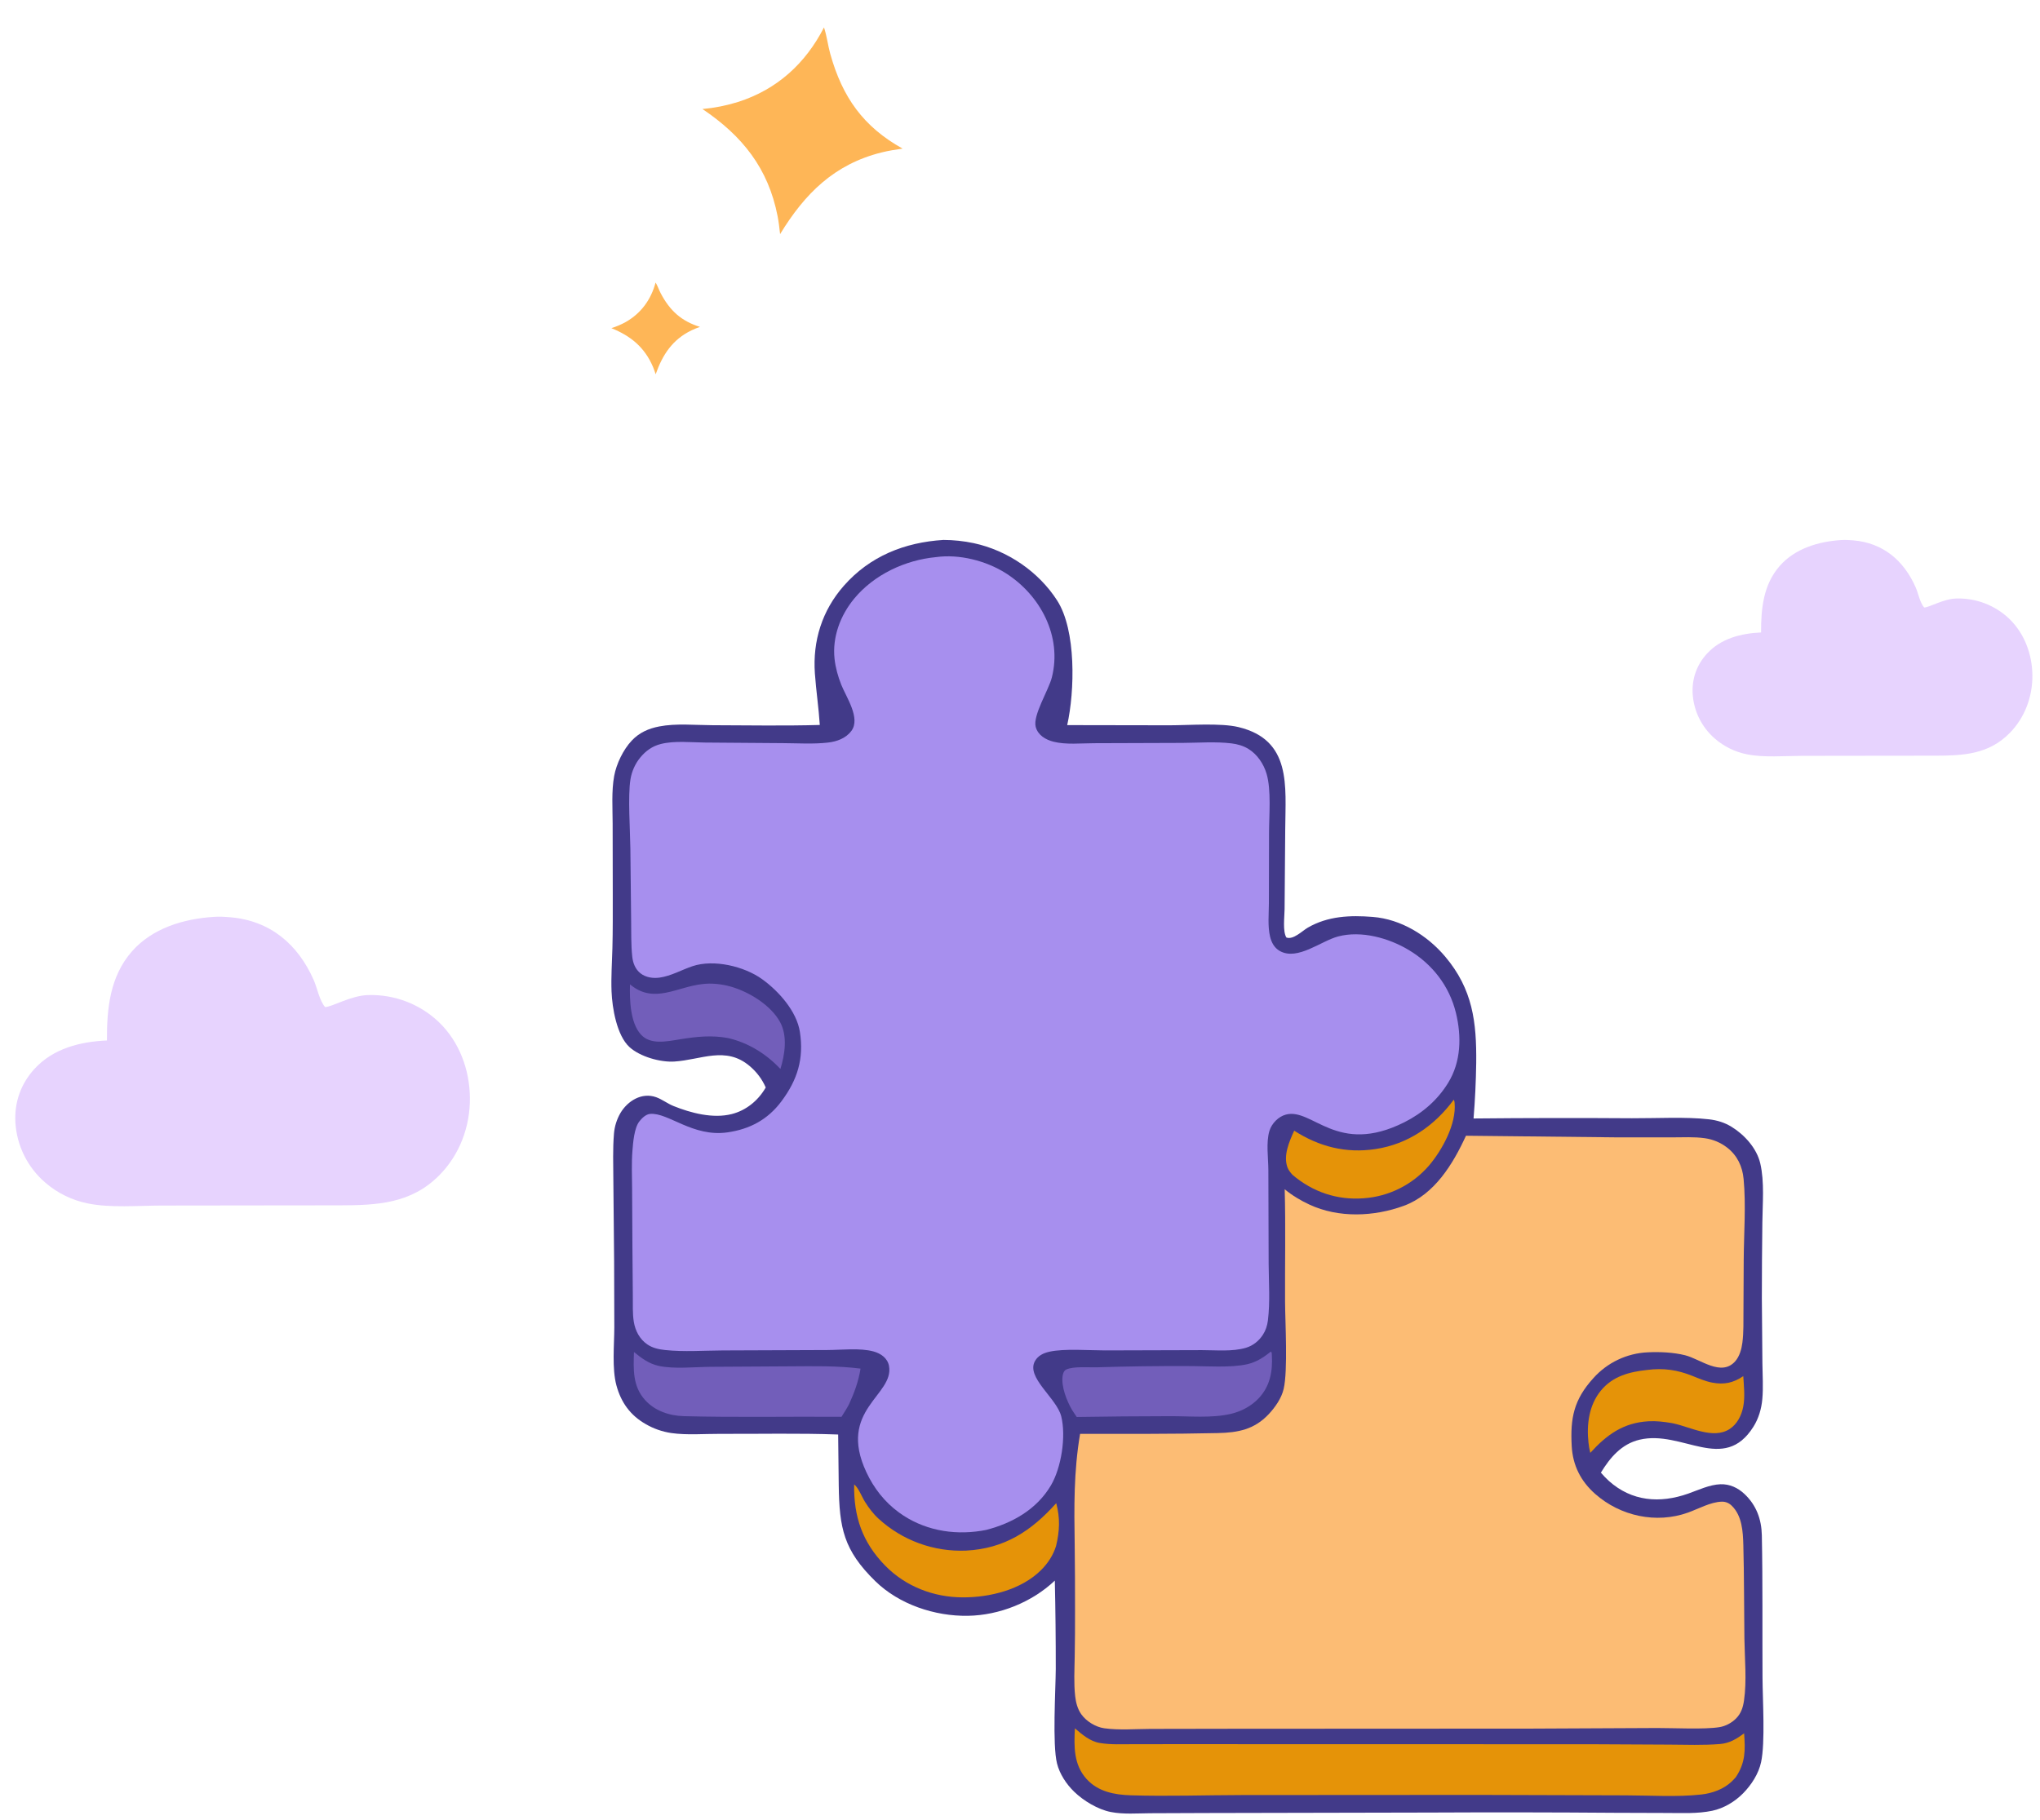 <svg width="130" height="116" viewBox="0 0 130 116" fill="none" xmlns="http://www.w3.org/2000/svg">
<path d="M52.509 1.748C52.692 2.284 52.757 2.895 52.913 3.448C53.687 6.204 55.017 8.08 57.519 9.473C57.071 9.537 56.626 9.606 56.186 9.715C53.169 10.465 51.291 12.335 49.712 14.923C49.67 14.542 49.627 14.16 49.554 13.784C48.96 10.727 47.304 8.659 44.765 6.95C45.533 6.88 46.292 6.729 47.029 6.5C49.511 5.709 51.332 4.049 52.509 1.748Z" fill="#FEB657"/>
<path d="M13.611 58.445C13.959 58.418 14.324 58.44 14.671 58.469C17.209 58.681 18.984 60.183 19.992 62.471C20.223 62.997 20.348 63.757 20.716 64.194C21.168 64.186 22.366 63.45 23.473 63.428C25.146 63.381 26.768 64.004 27.977 65.161C29.273 66.413 29.926 68.182 29.945 69.968C29.965 71.804 29.293 73.605 27.994 74.916C26.197 76.728 24.041 76.827 21.637 76.832L18.299 76.835L10.282 76.845C8.802 76.848 7.045 77.005 5.603 76.712C4.593 76.51 3.652 76.049 2.875 75.374C1.751 74.404 1.068 73.022 0.98 71.54C0.911 70.265 1.329 69.083 2.192 68.139C3.39 66.828 5.103 66.4 6.815 66.323C6.804 64.298 7.004 62.245 8.401 60.652C9.71 59.159 11.693 58.572 13.611 58.445Z" fill="#E7D3FE"/>
<path d="M117.306 34.426C117.566 34.407 117.839 34.423 118.098 34.444C119.995 34.603 121.322 35.726 122.075 37.436C122.248 37.829 122.342 38.397 122.617 38.724C122.955 38.718 123.85 38.168 124.678 38.151C125.928 38.116 127.14 38.582 128.044 39.446C129.013 40.383 129.5 41.705 129.515 43.039C129.53 44.412 129.028 45.758 128.056 46.738C126.713 48.092 125.102 48.167 123.305 48.17L120.81 48.172L114.818 48.18C113.712 48.182 112.398 48.3 111.32 48.081C110.565 47.93 109.862 47.585 109.281 47.081C108.441 46.356 107.931 45.322 107.865 44.215C107.813 43.262 108.126 42.378 108.771 41.673C109.667 40.693 110.947 40.373 112.226 40.315C112.218 38.801 112.368 37.267 113.412 36.076C114.39 34.96 115.872 34.522 117.306 34.426Z" fill="#E7D3FE"/>
<path d="M41.779 18.008C41.906 18.219 41.988 18.473 42.104 18.694C42.682 19.794 43.417 20.471 44.605 20.836C44.421 20.904 44.238 20.973 44.061 21.059C42.848 21.65 42.219 22.614 41.783 23.856C41.73 23.698 41.678 23.54 41.612 23.386C41.084 22.142 40.194 21.413 38.961 20.917C39.281 20.818 39.589 20.685 39.882 20.522C40.864 19.961 41.487 19.091 41.779 18.008Z" fill="#FEB657"/>
<path d="M60.119 34.417C60.77 34.419 61.419 34.488 62.055 34.623C64.194 35.083 66.186 36.434 67.37 38.281C68.59 40.184 68.492 44.049 68.008 46.221L74.537 46.232C75.773 46.23 77.787 46.074 78.919 46.346C82.326 47.165 81.917 50.108 81.902 52.854L81.861 57.959C81.856 58.438 81.732 59.366 81.975 59.759C82.412 59.925 82.981 59.34 83.338 59.132C84.622 58.388 86.034 58.332 87.479 58.447C89.274 58.589 90.946 59.615 92.094 60.975C93.849 63.054 94.102 65.144 94.072 67.764C94.055 68.943 93.999 70.121 93.903 71.295C97.267 71.262 100.632 71.257 103.996 71.28C105.508 71.288 107.446 71.179 108.903 71.348C109.43 71.409 109.9 71.552 110.354 71.832C111.176 72.339 111.951 73.199 112.174 74.157C112.449 75.339 112.319 76.717 112.307 77.929C112.286 79.537 112.276 81.144 112.275 82.751L112.31 86.906C112.318 87.656 112.372 88.433 112.305 89.18C112.249 89.802 112.073 90.411 111.738 90.943C109.849 93.948 107.203 91.123 104.477 91.772C103.333 92.045 102.602 92.909 102.017 93.871C102.179 94.056 102.343 94.234 102.526 94.398C103.991 95.709 105.776 95.843 107.578 95.209C108.228 94.98 108.944 94.634 109.638 94.61C110.225 94.59 110.75 94.836 111.171 95.234C111.924 95.945 112.254 96.846 112.274 97.868C112.335 100.888 112.3 103.913 112.317 106.934C112.325 108.389 112.497 111.061 112.227 112.322C112.069 113.063 111.611 113.77 111.085 114.306C110.562 114.84 109.847 115.27 109.111 115.424C108.17 115.62 107.198 115.565 106.241 115.564L102.901 115.553C98.978 115.523 95.054 115.518 91.131 115.537L76.887 115.567L73.289 115.581C72.469 115.586 71.586 115.661 70.779 115.501C69.958 115.338 69.047 114.787 68.451 114.209C67.956 113.73 67.528 113.083 67.359 112.41C67.058 111.211 67.269 107.746 67.279 106.384C67.281 104.506 67.261 102.629 67.219 100.752C65.761 102.132 63.687 102.964 61.678 102.996C59.573 103.03 57.296 102.271 55.78 100.789C53.752 98.807 53.49 97.394 53.449 94.688L53.412 91.44C50.916 91.348 48.392 91.408 45.893 91.398C44.886 91.393 43.77 91.489 42.775 91.346C42.204 91.261 41.654 91.069 41.155 90.78C40.17 90.222 39.576 89.397 39.282 88.31C38.992 87.24 39.144 85.726 39.147 84.613L39.135 80.416L39.086 75.226C39.081 74.24 39.043 73.236 39.126 72.253C39.165 71.792 39.306 71.346 39.538 70.946C39.997 70.173 40.9 69.613 41.811 69.938C42.197 70.076 42.531 70.344 42.913 70.498C44.037 70.951 45.439 71.319 46.641 71.011C47.54 70.781 48.291 70.17 48.762 69.378L48.797 69.318C48.56 68.781 48.221 68.332 47.772 67.952C46.247 66.658 44.667 67.562 42.967 67.666C42.075 67.721 40.784 67.355 40.115 66.745C39.303 66.005 39.011 64.243 38.971 63.2C38.936 62.279 39.001 61.353 39.026 60.432C39.056 59.303 39.048 58.17 39.049 57.04L39.041 52.499C39.039 51.509 38.961 50.433 39.139 49.459C39.28 48.689 39.719 47.78 40.258 47.208C40.739 46.697 41.33 46.437 42.01 46.306C43.076 46.098 44.315 46.223 45.405 46.227C47.682 46.233 49.966 46.275 52.242 46.211C52.172 45.115 52.006 44.026 51.929 42.931C51.782 40.85 52.388 38.913 53.775 37.338C55.436 35.45 57.65 34.571 60.119 34.417Z" fill="#423A89"/>
<path d="M59.651 35.512C61.125 35.306 62.835 35.743 64.082 36.53C66.289 37.923 67.7 40.557 67.029 43.185C66.821 44 65.807 45.598 66.001 46.333C66.142 46.866 66.636 47.152 67.137 47.279C67.936 47.481 68.898 47.375 69.721 47.374L75.351 47.355C76.372 47.349 77.471 47.262 78.481 47.386C78.857 47.432 79.234 47.539 79.558 47.739C80.123 48.087 80.528 48.695 80.714 49.325C81.019 50.364 80.872 51.977 80.87 53.087L80.861 57.557C80.859 58.239 80.776 59.035 80.935 59.698C81.025 60.078 81.208 60.424 81.559 60.62C82.686 61.253 84.184 59.976 85.281 59.69C86.755 59.305 88.495 59.79 89.769 60.553C91.277 61.454 92.363 62.853 92.78 64.565C93.145 66.066 93.11 67.681 92.284 69.023C91.607 70.125 90.644 70.957 89.493 71.536C85.199 73.693 83.639 70.598 81.945 71.047C81.466 71.173 81.045 71.608 80.898 72.077C80.671 72.803 80.824 73.834 80.827 74.591L80.845 80.539C80.852 81.731 80.945 82.988 80.798 84.167C80.757 84.497 80.662 84.797 80.481 85.078C80.228 85.471 79.853 85.775 79.403 85.91C78.541 86.169 77.483 86.06 76.592 86.061L70.42 86.079C69.39 86.079 67.836 85.95 66.872 86.163C66.501 86.245 66.152 86.409 65.958 86.751C65.359 87.802 67.336 89.11 67.628 90.283C67.946 91.559 67.635 93.558 66.969 94.685C66.068 96.211 64.513 97.094 62.837 97.523C62.736 97.543 62.634 97.561 62.532 97.578C60.687 97.871 58.814 97.523 57.288 96.41C56.372 95.742 55.688 94.865 55.209 93.84C53.346 89.857 56.998 88.949 56.652 87.067C56.561 86.57 56.126 86.271 55.664 86.145C54.798 85.909 53.623 86.052 52.719 86.055L46.055 86.081C44.852 86.087 43.581 86.184 42.388 86.055C41.986 86.012 41.592 85.93 41.253 85.698C40.766 85.366 40.485 84.833 40.39 84.26C40.303 83.729 40.334 83.153 40.327 82.615L40.302 79.611L40.281 75.757C40.276 74.964 40.239 74.149 40.302 73.358C40.343 72.838 40.413 71.909 40.74 71.486C40.899 71.28 41.156 71.025 41.431 71.003C42.59 70.907 44.144 72.493 46.346 72.182C47.784 71.979 48.927 71.367 49.798 70.2C50.821 68.829 51.237 67.486 50.974 65.779C50.771 64.457 49.618 63.173 48.565 62.414C47.425 61.593 45.486 61.134 44.132 61.587C43.433 61.821 42.769 62.213 42.031 62.316C41.611 62.374 41.152 62.308 40.812 62.039C40.489 61.784 40.336 61.392 40.292 60.992C40.207 60.212 40.231 59.401 40.219 58.617L40.171 54.108C40.158 52.919 40.001 50.769 40.176 49.678C40.256 49.176 40.48 48.673 40.804 48.283C41.159 47.855 41.57 47.56 42.116 47.423C42.986 47.205 44.024 47.322 44.917 47.332L49.922 47.37C50.851 47.375 51.829 47.44 52.751 47.335C53.325 47.27 53.895 47.07 54.254 46.591C54.86 45.783 53.921 44.432 53.609 43.644C53.401 43.119 53.243 42.559 53.182 41.997C53.031 40.612 53.551 39.229 54.427 38.166C55.697 36.626 57.683 35.697 59.651 35.512Z" fill="#A78FEE"/>
<path d="M93.42 72.395L103.074 72.499L106.546 72.499C107.237 72.499 107.958 72.456 108.642 72.553C109.164 72.625 109.658 72.835 110.074 73.16C110.712 73.659 111.037 74.354 111.112 75.149C111.27 76.804 111.128 78.65 111.119 80.324L111.103 83.546C111.098 84.219 111.121 84.922 111.034 85.589C110.981 85.999 110.854 86.462 110.573 86.777C109.687 87.771 108.36 86.632 107.385 86.388C106.639 86.201 105.775 86.164 105.01 86.2C103.678 86.258 102.426 86.852 101.538 87.847C100.288 89.222 100.059 90.401 100.159 92.192C100.228 93.412 100.737 94.419 101.653 95.227C103.259 96.643 105.539 97.141 107.563 96.419C108.228 96.181 109.005 95.742 109.714 95.721C109.972 95.713 110.185 95.809 110.367 95.989C111.016 96.627 111.071 97.632 111.095 98.483C111.149 100.468 111.137 102.461 111.163 104.447C111.18 105.73 111.322 107.138 111.137 108.403C111.073 108.838 110.95 109.22 110.634 109.538C110.353 109.821 109.968 110.029 109.574 110.093C108.618 110.25 106.659 110.146 105.608 110.149L97.564 110.187L78.663 110.196L73.316 110.205C72.36 110.209 71.308 110.297 70.364 110.164C69.818 110.086 69.22 109.72 68.903 109.269C68.665 108.931 68.561 108.521 68.515 108.115C68.424 107.294 68.473 106.447 68.486 105.622C68.504 104.627 68.511 103.631 68.507 102.636C68.505 101.26 68.507 99.883 68.486 98.507C68.449 96.063 68.42 93.821 68.829 91.398C71.751 91.398 74.69 91.414 77.611 91.348C78.895 91.319 79.925 91.121 80.838 90.155C81.256 89.711 81.664 89.133 81.803 88.531C82.075 87.352 81.899 84.305 81.891 82.984C81.878 80.592 81.934 78.197 81.868 75.806C82.343 76.201 82.881 76.522 83.44 76.782C85.297 77.65 87.553 77.56 89.46 76.861C91.413 76.145 92.593 74.199 93.42 72.395Z" fill="#FCBC74"/>
<path d="M68.498 110.168C68.963 110.565 69.464 111.001 70.087 111.103C70.784 111.219 71.518 111.18 72.222 111.179L75.116 111.177L85.739 111.179L101.513 111.183L106.363 111.207C107.442 111.214 108.531 111.256 109.607 111.169C110.217 111.12 110.668 110.84 111.144 110.487C111.225 111.557 111.236 112.353 110.616 113.282C110.532 113.376 110.447 113.47 110.356 113.557C109.839 114.05 109.115 114.31 108.415 114.387C106.855 114.56 105.18 114.443 103.609 114.441L94.23 114.413L79.166 114.422C76.804 114.426 74.424 114.511 72.064 114.438C71.027 114.406 69.972 114.21 69.242 113.399C68.411 112.476 68.44 111.325 68.498 110.168Z" fill="#E59308"/>
<path d="M40.4 86.182C40.881 86.576 41.359 86.932 41.98 87.066C42.957 87.278 44.278 87.133 45.294 87.124L50.341 87.094C51.847 87.086 53.34 87.05 54.838 87.239C54.71 88.049 54.447 88.76 54.108 89.504C53.963 89.784 53.793 90.047 53.624 90.312C50.296 90.286 46.889 90.359 43.572 90.27C42.658 90.245 41.738 89.938 41.11 89.245C40.31 88.363 40.364 87.282 40.4 86.182Z" fill="#725EBA"/>
<path d="M80.992 86.152C81.058 86.237 81.043 86.268 81.049 86.376C81.108 87.405 80.942 88.352 80.214 89.127C79.738 89.635 79.094 89.973 78.419 90.128C77.204 90.408 75.803 90.266 74.556 90.271C72.576 90.273 70.597 90.291 68.617 90.323C68.514 90.18 68.419 90.028 68.321 89.88C67.982 89.302 67.617 88.384 67.716 87.704C67.739 87.547 67.804 87.355 67.96 87.29C68.453 87.084 69.328 87.17 69.881 87.156C71.818 87.095 73.755 87.069 75.693 87.077C76.822 87.073 78.433 87.203 79.503 86.954C80.083 86.818 80.531 86.513 80.992 86.152Z" fill="#725EBA"/>
<path d="M54.431 94.62C54.714 94.845 54.923 95.416 55.121 95.731C55.361 96.115 55.648 96.496 55.983 96.803C57.502 98.196 59.512 98.929 61.571 98.84C64.013 98.711 65.719 97.594 67.309 95.817C67.562 96.764 67.527 97.597 67.298 98.545C67.117 99.135 66.774 99.652 66.339 100.085C65.081 101.336 63.074 101.828 61.348 101.821C59.49 101.813 57.707 101.128 56.403 99.792C54.955 98.309 54.398 96.676 54.431 94.62Z" fill="#E59308"/>
<path d="M104.969 87.324C106.004 87.189 106.892 87.319 107.851 87.704C108.261 87.868 108.669 88.046 109.104 88.13C109.87 88.278 110.454 88.15 111.091 87.72C111.13 88.36 111.21 89.033 111.088 89.668C110.981 90.225 110.704 90.779 110.215 91.094C109.164 91.769 107.71 90.954 106.619 90.728L106.52 90.709C106.03 90.627 105.554 90.569 105.056 90.596C103.451 90.683 102.384 91.457 101.341 92.611C101.284 92.389 101.25 92.168 101.225 91.94C101.102 90.791 101.26 89.566 102.013 88.646C102.771 87.719 103.829 87.447 104.969 87.324Z" fill="#E59308"/>
<path d="M44.736 62.731C45.337 62.652 45.988 62.725 46.569 62.889C47.73 63.218 49.138 64.077 49.721 65.169C50.195 66.057 50.015 67.22 49.732 68.139C48.828 67.178 47.695 66.471 46.405 66.171C45.355 65.974 44.404 66.076 43.36 66.244C42.904 66.317 42.436 66.409 41.973 66.399C41.54 66.389 41.134 66.269 40.837 65.939C40.155 65.184 40.118 63.705 40.147 62.746L40.226 62.809C41.707 63.984 43.154 62.905 44.736 62.731Z" fill="#725EBA"/>
<path d="M92.638 70.102C92.681 70.155 92.689 70.228 92.695 70.293C92.821 71.648 91.901 73.312 91.06 74.301C90.003 75.523 88.502 76.272 86.891 76.382C85.204 76.509 83.646 75.979 82.36 74.882C82.234 74.737 82.115 74.599 82.046 74.417C81.762 73.66 82.162 72.759 82.473 72.073C84.066 73.095 85.771 73.53 87.653 73.245C89.727 72.93 91.41 71.766 92.638 70.102Z" fill="#E59308"/>
</svg>
